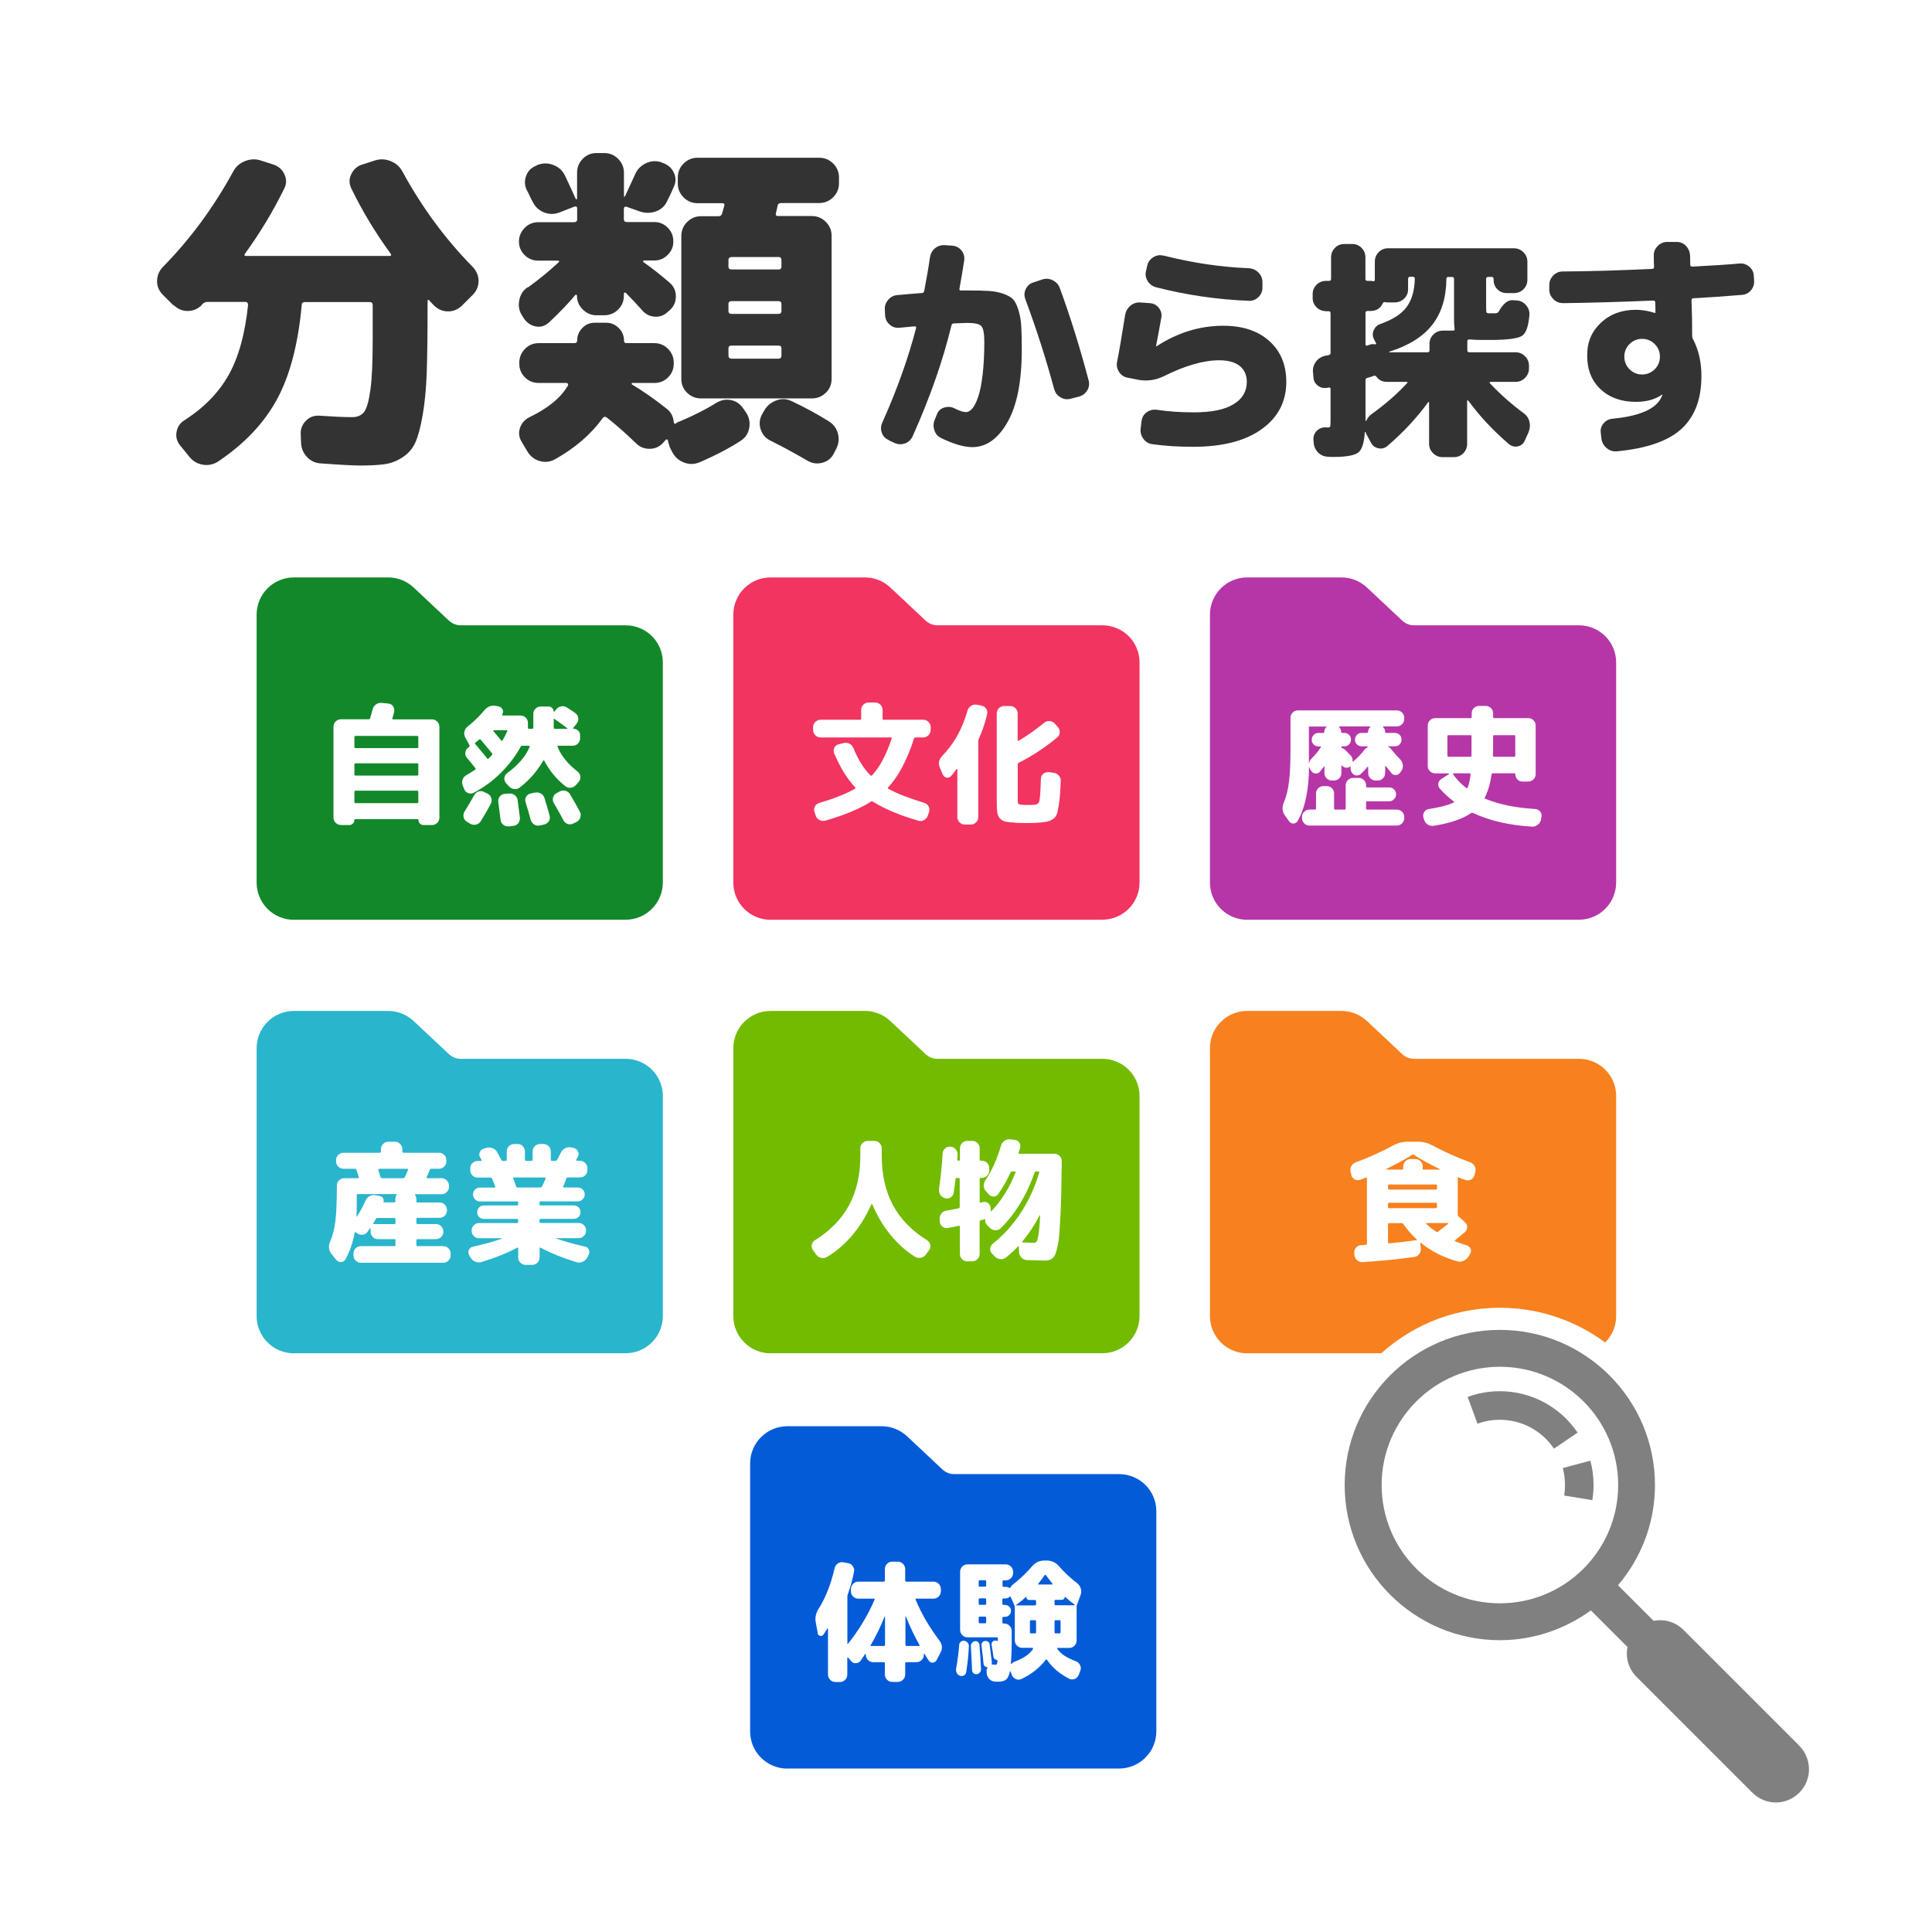 <?xml version="1.0" encoding="UTF-8"?> <svg xmlns="http://www.w3.org/2000/svg" id="_レイヤー_1" viewBox="0 0 230 230"><defs><style>.cls-1,.cls-2{fill:#fff;}.cls-3{fill:#f23460;}.cls-4{fill:#72bb00;}.cls-5{fill:#12882a;}.cls-6{fill:#333;}.cls-7{fill:#b636a8;}.cls-8{fill:gray;}.cls-9{fill:#045bd8;}.cls-2{stroke:#fff;stroke-miterlimit:10;stroke-width:5.27px;}.cls-10{fill:#29b5cc;}.cls-11{fill:#f7811e;}</style></defs><g><path class="cls-6" d="M20.65,36.36l-1.3-1.3c-.45-.48-.67-1.02-.65-1.64,.01-.62,.24-1.16,.69-1.64,3.25-3.3,6.03-7.08,8.36-11.34,.31-.59,.78-1.01,1.41-1.26,.63-.25,1.25-.28,1.87-.08l1.55,.5c.59,.2,1.01,.58,1.28,1.15,.27,.57,.26,1.14-.02,1.7-1.32,2.69-2.87,5.26-4.66,7.73-.14,.2-.1,.29,.13,.29h17.05c.22,0,.27-.1,.13-.29-1.79-2.46-3.35-5.04-4.66-7.73-.28-.56-.29-1.13-.02-1.7,.27-.57,.69-.96,1.28-1.15l1.55-.5c.62-.2,1.24-.17,1.87,.08,.63,.25,1.1,.67,1.41,1.26,2.32,4.26,5.11,8.04,8.36,11.34,.45,.48,.68,1.02,.69,1.64,.01,.62-.2,1.16-.65,1.64l-1.3,1.3c-.48,.48-1.04,.71-1.68,.71s-1.2-.24-1.68-.71c-.25-.25-.43-.45-.55-.59-.14-.14-.21-.1-.21,.13v1.34c0,2.91-.04,5.31-.1,7.18-.07,1.88-.23,3.54-.48,4.98s-.54,2.53-.86,3.25-.82,1.32-1.49,1.76-1.37,.73-2.1,.84c-.73,.11-1.71,.17-2.94,.17-.81,0-2.38-.08-4.7-.25-.67-.03-1.23-.28-1.68-.76-.45-.48-.69-1.05-.71-1.72l-.04-1.01c-.03-.62,.18-1.15,.63-1.6,.45-.45,.99-.64,1.64-.59,1.57,.11,2.86,.17,3.86,.17,.62,0,1.08-.2,1.41-.61,.32-.41,.57-1.29,.76-2.67s.27-3.4,.27-6.09v-3.95c0-.25-.11-.38-.34-.38h-7.73c-.25,0-.38,.11-.38,.34-.42,4.65-1.4,8.39-2.94,11.23-1.54,2.84-3.88,5.31-7.01,7.41-.56,.36-1.17,.49-1.83,.38-.66-.11-1.2-.43-1.62-.97l-1.13-1.39c-.36-.48-.48-1.01-.36-1.6s.44-1.04,.94-1.34c2.32-1.48,4.07-3.28,5.25-5.38,1.18-2.1,1.95-4.87,2.31-8.32,0-.25-.11-.38-.34-.38h-4.49c-.22,0-.42,.08-.59,.25-.03,0-.06,.03-.08,.08l-.04,.08c-.48,.45-1.03,.67-1.66,.67s-1.18-.24-1.66-.71Z"></path><path class="cls-6" d="M62.84,34.22c1.29-.92,2.51-1.92,3.65-2.98,.14-.14,.1-.21-.13-.21h-2.27c-.64,0-1.19-.22-1.64-.67-.45-.45-.67-.98-.67-1.6s.22-1.15,.67-1.62c.45-.46,.99-.69,1.64-.69h4.24c.25,0,.38-.11,.38-.34v-1.3c0-.2-.11-.27-.34-.21l-1.81,.71c-.62,.22-1.23,.21-1.83-.04-.6-.25-1.04-.67-1.32-1.26-.08-.14-.2-.36-.34-.67-.14-.31-.25-.53-.34-.67-.28-.56-.31-1.13-.1-1.72s.61-.99,1.2-1.22l.13-.08c.62-.25,1.25-.26,1.89-.02,.64,.24,1.11,.65,1.39,1.24,.39,.81,.83,1.75,1.3,2.81,.03,.03,.06,.04,.1,.04s.06-.01,.06-.04v-3.11c0-.64,.22-1.2,.67-1.66,.45-.46,.99-.69,1.64-.69h.92c.64,0,1.2,.23,1.66,.69,.46,.46,.69,1.02,.69,1.66v2.77c0,.06,.01,.08,.04,.08s.06-.01,.08-.04c.14-.31,.53-1.16,1.18-2.56,.25-.62,.68-1.07,1.28-1.37,.6-.29,1.21-.34,1.83-.15l.17,.08c.62,.2,1.06,.57,1.34,1.13,.28,.56,.29,1.12,.04,1.68-.25,.59-.52,1.16-.8,1.72-.28,.62-.74,1.04-1.37,1.26s-1.27,.22-1.91,0l-1.55-.55c-.22-.06-.34,.03-.34,.25v1.22c0,.22,.11,.34,.34,.34h3.28c.62,0,1.15,.22,1.6,.67,.45,.45,.67,.99,.67,1.64s-.22,1.15-.67,1.6c-.45,.45-.98,.67-1.6,.67h-1.22c-.06,0-.09,.03-.11,.08-.01,.06,0,.1,.06,.13,.9,.62,1.93,1.43,3.11,2.44,.48,.42,.72,.95,.73,1.58,.01,.63-.2,1.17-.65,1.62l-.25,.21c-.45,.45-.97,.66-1.58,.63-.6-.03-1.11-.28-1.53-.76-.62-.7-1.26-1.39-1.93-2.06-.06-.06-.11-.07-.17-.04-.06,.03-.08,.07-.08,.13v.25c0,.64-.23,1.19-.69,1.64-.46,.45-1.02,.67-1.66,.67h-.92c-.62,0-1.15-.23-1.62-.69s-.69-1-.69-1.62c0-.06-.02-.1-.06-.13-.04-.03-.09-.01-.15,.04-.84,1.01-1.89,2.1-3.15,3.28-.48,.42-1.01,.57-1.6,.44-.59-.13-1.05-.46-1.39-.99l-.21-.34c-.34-.53-.44-1.13-.31-1.79,.13-.66,.45-1.17,.99-1.53Zm16.88,18.94c-.08-.2-.15-.43-.21-.71,0-.06-.03-.1-.08-.13-.06-.03-.11-.01-.17,.04l-.34,.38c-.42,.45-.94,.68-1.57,.69-.63,.01-1.17-.2-1.62-.65-1.34-1.29-2.51-2.31-3.49-3.07-.2-.14-.36-.11-.5,.08-1.4,1.93-3.3,3.57-5.71,4.91-.59,.31-1.2,.36-1.83,.17s-1.11-.59-1.45-1.18l-.67-1.13c-.31-.53-.36-1.08-.17-1.64,.2-.56,.57-.98,1.13-1.26,2.21-1.06,3.74-2.32,4.58-3.78,.03-.06,.02-.12-.02-.19-.04-.07-.1-.1-.19-.1h-3.28c-.64,0-1.19-.22-1.64-.67-.45-.45-.67-.99-.67-1.64v-.08c0-.64,.22-1.2,.67-1.66,.45-.46,.99-.69,1.64-.69h4.24c.22,0,.34-.1,.34-.29,0-.59,.2-1.09,.61-1.51,.41-.42,.9-.63,1.49-.63h1.34c.59,0,1.09,.21,1.51,.63,.42,.42,.63,.92,.63,1.51,0,.2,.1,.29,.29,.29h3.32c.64,0,1.19,.23,1.64,.69,.45,.46,.67,1.02,.67,1.66v.08c0,.64-.22,1.19-.67,1.64s-.99,.67-1.64,.67h-2.6c-.06,0-.09,.02-.1,.06-.01,.04,0,.08,.02,.11,1.4,.84,2.8,1.82,4.2,2.94,.48,.39,.74,.92,.8,1.6,0,.06,.03,.1,.1,.13,.07,.03,.13,.01,.19-.04,.06-.08,.15-.14,.29-.17,1.74-.73,3.23-1.48,4.49-2.27,.56-.34,1.14-.44,1.74-.32s1.08,.46,1.45,.99l.34,.5c.36,.53,.49,1.13,.38,1.79-.11,.66-.43,1.17-.97,1.53-1.32,.87-2.97,1.74-4.96,2.6-.62,.25-1.23,.26-1.85,.02-.62-.24-1.08-.65-1.39-1.24l-.34-.67Zm20.16-32.05v.71c0,.64-.23,1.2-.69,1.66s-1.02,.69-1.66,.69h-4.49c-.28,0-.43,.1-.46,.29-.03,.11-.06,.27-.1,.46s-.08,.35-.11,.46c-.06,.22,.03,.34,.25,.34h4.03c.64,0,1.2,.23,1.66,.69s.69,1.02,.69,1.66v17.05c0,.64-.23,1.19-.69,1.64s-1.02,.67-1.66,.67h-13.19c-.64,0-1.2-.22-1.66-.67-.46-.45-.69-.99-.69-1.64V28.09c0-.64,.23-1.2,.69-1.66,.46-.46,1.01-.69,1.66-.69h2.1c.22,0,.36-.13,.42-.38l.25-.88c.06-.2-.04-.29-.29-.29h-2.9c-.64,0-1.2-.23-1.66-.69s-.69-1.01-.69-1.66v-.71c0-.64,.23-1.2,.69-1.66s1.01-.69,1.66-.69h14.49c.64,0,1.2,.23,1.66,.69s.69,1.02,.69,1.66Zm-6.85,9.87c0-.25-.11-.38-.34-.38h-5.59c-.25,0-.38,.13-.38,.38v.76c0,.22,.13,.34,.38,.34h5.59c.22,0,.34-.11,.34-.34v-.76Zm0,6.05v-.84c0-.22-.11-.34-.34-.34h-5.59c-.25,0-.38,.11-.38,.34v.84c0,.22,.13,.34,.38,.34h5.59c.22,0,.34-.11,.34-.34Zm0,5.29v-.84c0-.22-.11-.34-.34-.34h-5.59c-.25,0-.38,.11-.38,.34v.84c0,.25,.13,.38,.38,.38h5.59c.22,0,.34-.13,.34-.38Zm5.67,7.85c.56,.36,.92,.87,1.07,1.51,.15,.64,.06,1.26-.27,1.85l-.25,.5c-.31,.56-.77,.92-1.39,1.07-.62,.15-1.2,.06-1.76-.27-1.43-.84-2.9-1.64-4.41-2.39-.56-.28-.94-.72-1.13-1.32-.2-.6-.15-1.18,.13-1.74l.29-.5c.31-.56,.78-.96,1.41-1.2,.63-.24,1.24-.22,1.83,.06,1.65,.78,3.15,1.6,4.49,2.44Z"></path><path class="cls-6" d="M105.83,52.4c-.42-.17-.7-.46-.85-.88-.15-.42-.13-.82,.06-1.22,1.74-3.89,3.08-7.64,4.02-11.25,.04-.13-.03-.2-.2-.2-.57,.06-1.16,.11-1.79,.17-.43,.04-.82-.08-1.15-.37-.33-.28-.51-.64-.55-1.08l-.03-.68c-.04-.43,.09-.83,.38-1.18,.29-.35,.66-.54,1.09-.58,.4-.04,.94-.08,1.61-.14,.68-.06,1.13-.09,1.36-.11,.13,0,.22-.09,.25-.28,.26-1.32,.49-2.64,.68-3.97,.08-.45,.28-.82,.62-1.09,.34-.27,.74-.39,1.19-.35l.88,.06c.43,.04,.79,.23,1.06,.57,.27,.34,.38,.73,.33,1.16-.13,.87-.32,2-.57,3.4-.04,.13,.03,.2,.2,.2h.85c1.06,0,1.89,.02,2.49,.06s1.18,.15,1.71,.34c.54,.19,.93,.42,1.16,.68,.24,.26,.44,.69,.62,1.28,.18,.59,.29,1.22,.33,1.9,.04,.68,.06,1.61,.06,2.78,0,3.78-.57,6.66-1.7,8.64s-2.53,2.97-4.19,2.97c-.98,0-2.22-.36-3.71-1.08-.4-.19-.67-.5-.81-.95-.14-.44-.12-.87,.07-1.29l.25-.62c.17-.4,.46-.66,.88-.78s.81-.09,1.19,.1c.6,.3,1.06,.45,1.36,.45,.28,0,.55-.15,.79-.45,.25-.3,.48-.77,.69-1.4,.22-.63,.39-1.51,.52-2.63s.2-2.42,.2-3.9c0-.98-.12-1.6-.35-1.86-.24-.25-.8-.38-1.69-.38-.11,0-.64,.02-1.59,.06-.15,0-.25,.08-.28,.23-1.02,4.21-2.56,8.61-4.62,13.2-.19,.42-.49,.7-.89,.85-.41,.15-.82,.14-1.23-.03l-.74-.34Zm19.66-6.09c-.93-3.47-2.07-7.04-3.43-10.71-.15-.42-.13-.82,.06-1.2,.19-.39,.49-.65,.91-.78l1.02-.34c.43-.15,.86-.12,1.27,.08,.42,.21,.7,.52,.85,.94,1.25,3.4,2.39,7.06,3.43,10.99,.11,.42,.06,.81-.17,1.19-.23,.38-.56,.62-.99,.74l-.99,.25c-.42,.11-.82,.06-1.2-.17-.39-.23-.64-.56-.75-.99Z"></path><path class="cls-6" d="M134.26,44.97c-.43-.08-.78-.3-1.03-.68-.25-.38-.34-.78-.24-1.22,.25-1.27,.57-3.14,.96-5.61,.08-.43,.29-.79,.64-1.08,.35-.28,.75-.41,1.2-.37l1.13,.08c.43,.04,.78,.23,1.05,.58,.26,.35,.36,.73,.28,1.15-.21,1.21-.42,2.32-.62,3.34v.06h.06c2.49-1.62,5.14-2.44,7.93-2.44,2.3,0,4.13,.6,5.48,1.81,1.35,1.21,2.03,2.83,2.03,4.87,0,2.34-.97,4.22-2.92,5.62-1.95,1.41-4.67,2.11-8.19,2.11-1.72,0-3.33-.1-4.84-.31-.44-.06-.79-.27-1.06-.64-.27-.37-.38-.77-.33-1.2l.11-.93c.06-.43,.26-.78,.61-1.03s.74-.35,1.18-.3c1.38,.21,2.86,.31,4.45,.31,2.08,0,3.65-.32,4.7-.96,1.06-.64,1.59-1.53,1.59-2.66,0-.81-.28-1.45-.84-1.9s-1.37-.68-2.45-.68c-1.85,0-4.05,.63-6.6,1.9-.98,.47-1.98,.61-3,.43l-1.27-.25Zm4.28-14.54c3.44,.87,6.81,1.37,10.11,1.5,.45,.02,.84,.19,1.16,.51s.48,.71,.48,1.16v.65c0,.43-.16,.81-.48,1.12-.32,.31-.7,.46-1.13,.44-3.78-.15-7.46-.69-11.05-1.61-.43-.11-.77-.36-1.01-.75s-.3-.8-.18-1.23l.14-.62c.09-.42,.34-.74,.72-.98,.39-.24,.8-.3,1.23-.18Z"></path><path class="cls-6" d="M157.86,37.04c-.43,0-.81-.15-1.12-.45-.31-.3-.47-.67-.47-1.11v-.48c0-.43,.16-.8,.47-1.11,.31-.3,.68-.45,1.12-.45h.37c.15,0,.23-.08,.23-.25v-2.55c0-.43,.15-.81,.45-1.12s.67-.47,1.1-.47h.99c.43,0,.8,.16,1.1,.47s.45,.68,.45,1.12v2.55c0,.17,.08,.25,.25,.25h.34c.13,0,.23,0,.28,.03,.17,.04,.25-.02,.25-.17v-2.15c0-.43,.15-.81,.45-1.12s.67-.47,1.1-.47h15.02c.43,0,.81,.16,1.12,.47s.47,.68,.47,1.12v2.18c0,.43-.16,.8-.47,1.11-.31,.3-.68,.45-1.12,.45h-.88c-.43,0-.8-.15-1.1-.45-.3-.3-.45-.67-.45-1.11v-.11c0-.17-.08-.25-.23-.25h-.43c-.15,0-.23,.08-.23,.25v3.2c0,.42,.01,.67,.04,.75s.12,.13,.27,.13h.71c.23,0,.38-.06,.45-.17,.55-.98,1.12-1.45,1.73-1.39l.48,.03c.43,.04,.8,.23,1.09,.58,.29,.35,.42,.74,.38,1.18-.11,1.34-.41,2.16-.89,2.46-.48,.3-1.61,.46-3.39,.48h-1.44c-.42,0-.89-.02-1.42-.06-.17,0-.25,.07-.25,.2v1.1c0,.15,.08,.23,.25,.23h5.5c.43,0,.81,.16,1.12,.47,.31,.31,.47,.68,.47,1.12v.34c0,.43-.16,.81-.47,1.12-.31,.31-.68,.47-1.12,.47h-3s-.07,.02-.09,.07c-.02,.05,0,.08,.03,.1,1.23,1.3,2.56,2.48,3.99,3.54,.38,.27,.62,.61,.72,1.05,.1,.43,.06,.86-.13,1.28l-.43,.96c-.17,.38-.45,.6-.84,.68-.39,.08-.74-.02-1.06-.28-1.85-1.59-3.46-3.3-4.82-5.16-.04-.04-.07-.05-.1-.04-.03,0-.04,.03-.04,.07v5.1c0,.43-.15,.81-.45,1.12-.3,.31-.67,.47-1.1,.47h-1.39c-.43,0-.81-.16-1.12-.47-.31-.31-.47-.68-.47-1.12v-4.9s-.01-.07-.04-.08-.05,0-.07,.03c-1.34,1.85-2.96,3.59-4.85,5.21-.3,.26-.66,.36-1.06,.28s-.7-.29-.89-.65l-.59-1.1s0-.05-.03-.1c-.02-.05-.04-.08-.06-.1-.04-.04-.06-.03-.06,.03-.08,1.3-.35,2.12-.82,2.45s-1.44,.5-2.92,.5c-.25,0-.47,0-.68-.03-.45-.02-.84-.19-1.15-.51-.31-.32-.49-.71-.52-1.16l-.03-.37c-.02-.42,.12-.76,.41-1.05,.29-.28,.65-.42,1.06-.4,.04,0,.08,0,.13,.01,.05,0,.08,.01,.1,.01,.17,0,.27-.05,.3-.14,.03-.09,.04-.42,.04-.99v-3.43c0-.17-.08-.24-.23-.2-.02,0-.04,0-.07,.01s-.05,.01-.07,.01c-.42,.09-.79,.01-1.13-.24-.34-.25-.52-.59-.54-1l-.06-.71c-.02-.43,.11-.83,.38-1.18s.63-.57,1.06-.67l.43-.08c.15-.04,.23-.13,.23-.28v-4.7c0-.17-.08-.25-.23-.25h-.37Zm4.7,.25v3.68c0,.15,.07,.21,.2,.17,.04-.02,.09-.04,.17-.06,.08-.02,.13-.04,.17-.06,.17-.06,.37-.07,.6-.03,.13,0,.17-.05,.11-.14l-.23-.45c-.19-.36-.2-.72-.04-1.09,.16-.37,.43-.62,.81-.75,1.45-.51,2.49-1.18,3.1-2,.61-.82,.94-1.94,.98-3.36,0-.17-.08-.25-.23-.25h-.34c-.15,0-.23,.08-.23,.25v1.25c0,.43-.16,.8-.47,1.1-.31,.3-.69,.45-1.12,.45h-.79c-.17,0-.29,0-.37-.03-.11-.04-.21,.02-.28,.17-.28,.59-.77,.88-1.45,.88h-.34c-.17,0-.25,.08-.25,.25Zm0,7.96v4.82s0,.03,.03,.04c.02,0,.04,0,.06-.01,.15-.34,.36-.6,.62-.79,1.7-1.23,3.12-2.47,4.25-3.71,.09-.09,.06-.14-.11-.14h-2.32c-.51,0-.92-.2-1.22-.6-.09-.13-.21-.17-.34-.11h-.03s-.04,.03-.06,.03c-.04,.02-.13,.05-.28,.1s-.27,.08-.37,.1c-.15,.04-.23,.13-.23,.28Zm9.63-12.07c-.02,2.27-.59,4.1-1.7,5.51-1.11,1.41-2.82,2.47-5.13,3.19,.02,.02,.03,.04,.03,.06h4.56c.15,0,.23-.08,.23-.23v-.79c0-.43,.16-.8,.47-1.11,.31-.3,.68-.45,1.12-.45h1.22c.15,0,.21-.08,.17-.25-.04-.38-.06-.71-.06-.99v-4.9c0-.17-.08-.25-.23-.25h-.45c-.15,0-.23,.08-.23,.23Z"></path><path class="cls-6" d="M186.03,36.08c-.43,0-.81-.16-1.12-.48-.31-.32-.47-.7-.47-1.13v-.54c0-.43,.16-.81,.47-1.13,.31-.32,.68-.48,1.12-.48,3.12-.02,6.67-.12,10.65-.31,.15,0,.23-.08,.23-.26-.02-.28-.03-.72-.03-1.3-.02-.43,.13-.82,.45-1.15,.32-.33,.7-.5,1.13-.5h1.13c.45,0,.83,.16,1.13,.48,.3,.32,.46,.71,.48,1.16,0,.11,0,.29,.01,.52,0,.24,.01,.42,.01,.55,0,.15,.08,.23,.26,.23,2.46-.13,4.33-.25,5.61-.37,.43-.04,.82,.09,1.16,.38s.52,.66,.54,1.09l.03,.54c.04,.45-.09,.85-.38,1.19-.29,.34-.67,.52-1.12,.54-2.04,.17-3.95,.3-5.72,.4-.15,0-.23,.08-.23,.25,.06,1.42,.08,2.83,.08,4.25,0,.15,.05,.3,.14,.45,.64,1.25,.96,2.68,.96,4.31,0,2.74-.79,4.83-2.37,6.28s-4.14,2.34-7.69,2.68c-.45,.04-.85-.08-1.2-.37-.35-.28-.56-.65-.64-1.1l-.08-.71c-.06-.43,.05-.82,.33-1.15,.27-.33,.63-.51,1.06-.55,2.93-.28,4.8-1.01,5.61-2.18,.15-.23,.26-.44,.34-.65v-.03h-.06c-.83,.57-1.86,.85-3.09,.85-1.74,0-3.14-.5-4.21-1.5-1.07-1-1.6-2.33-1.6-4s.55-2.89,1.64-3.92c1.1-1.03,2.48-1.54,4.16-1.54,.68,0,1.43,.12,2.24,.37h.06s.03,0,.03-.03c0-.15,0-.36-.01-.62,0-.26-.01-.45-.01-.57,0-.17-.08-.25-.23-.25-4,.17-7.61,.27-10.82,.31Zm7.96,7.88c.42,.42,.92,.62,1.5,.62s1.09-.21,1.5-.62c.42-.42,.62-.92,.62-1.5s-.21-1.09-.62-1.5c-.42-.42-.92-.62-1.5-.62s-1.09,.21-1.5,.62c-.42,.42-.62,.92-.62,1.5s.21,1.09,.62,1.5Z"></path></g><g><g><path class="cls-5" d="M34.98,109.5c-1.17,0-2.31-.47-3.13-1.3-.83-.82-1.3-1.96-1.3-3.13v-31.9c0-1.17,.47-2.31,1.3-3.13,.82-.83,1.96-1.3,3.13-1.3h11.23c1.13,0,2.2,.43,3.03,1.2l4.21,3.95c.38,.35,.87,.55,1.39,.55h19.64c1.17,0,2.31,.47,3.13,1.29,.83,.82,1.3,1.96,1.3,3.13v26.2c0,1.17-.47,2.31-1.3,3.13-.82,.83-1.96,1.3-3.13,1.3H34.98Z"></path><g><path class="cls-1" d="M40.59,98.21c-.25,0-.46-.09-.63-.26-.18-.18-.26-.39-.26-.63v-10.8c0-.25,.09-.46,.26-.63s.39-.26,.63-.26h3.3c.1,0,.16-.04,.18-.13,.1-.33,.19-.68,.29-1.06,.06-.25,.2-.44,.4-.58,.2-.14,.43-.21,.69-.18l.8,.08c.23,.02,.42,.13,.55,.33,.13,.2,.17,.41,.12,.65-.06,.28-.13,.53-.21,.77-.02,.08,.01,.13,.1,.13h4.61c.25,0,.46,.09,.63,.26s.26,.39,.26,.63v10.8c0,.25-.09,.46-.26,.63-.18,.18-.39,.26-.63,.26h-1.01c-.16,0-.3-.06-.42-.18s-.18-.26-.18-.42c0-.06-.03-.1-.1-.1h-7.42c-.06,0-.1,.03-.1,.1,0,.16-.06,.3-.18,.42-.12,.12-.26,.18-.42,.18h-1.01Zm1.6-10.46v1.18c0,.09,.05,.13,.14,.13h7.33c.1,0,.14-.04,.14-.13v-1.18c0-.1-.05-.14-.14-.14h-7.33c-.1,0-.14,.05-.14,.14Zm0,3.25v1.2c0,.08,.05,.13,.14,.13h7.33c.1,0,.14-.04,.14-.13v-1.2c0-.09-.05-.13-.14-.13h-7.33c-.1,0-.14,.04-.14,.13Zm0,3.26v1.22c0,.09,.05,.13,.14,.13h7.33c.1,0,.14-.04,.14-.13v-1.22c0-.08-.05-.13-.14-.13h-7.33c-.1,0-.14,.04-.14,.13Z"></path><path class="cls-1" d="M55.27,93.97l-.19-.48c-.09-.23-.08-.47,0-.7s.24-.4,.46-.52c.23-.13,.58-.34,1.02-.64,.08-.05,.09-.12,.03-.19-.45-.55-.78-.97-1.01-1.23-.15-.18-.21-.39-.18-.63,.03-.24,.14-.43,.33-.57l.11-.1c.07-.05,.09-.12,.05-.21l-.5-.9c-.12-.22-.15-.46-.1-.7,.05-.25,.18-.45,.38-.61,.75-.59,1.41-1.23,1.98-1.92,.39-.47,.87-.65,1.42-.53l.3,.06c.21,.05,.37,.18,.46,.37,.09,.19,.08,.38-.04,.56,0,.01,0,.02,0,.02s0,0,0,.02c-.02,.02-.02,.04,0,.07,.02,.03,.04,.04,.07,.04h2.1c.25,0,.46,.09,.63,.26,.18,.17,.26,.38,.26,.62v.56c0,.1,.04,.14,.13,.14h.37c.1,0,.14-.05,.14-.14v-1.63c0-.25,.08-.45,.26-.62,.17-.17,.38-.26,.62-.26h.93c.17,0,.32,.06,.44,.18,.12,.12,.18,.26,.18,.43,0,.01,0,.02,.02,.03s.02,.01,.03,0l.24-.29c.16-.2,.36-.33,.61-.37,.25-.04,.47,0,.69,.14,.6,.39,.92,.61,.98,.66,.2,.15,.32,.34,.35,.58,.03,.24-.03,.46-.18,.66l-.42,.53s0,.03,0,.06c.02,.03,.03,.04,.04,.04,.21,0,.4,.08,.55,.22s.23,.33,.23,.54v.37c0,.25-.09,.46-.26,.63-.18,.18-.39,.26-.63,.26h-1.71c-.07,0-.1,.04-.08,.13,.42,1.06,1.22,2.04,2.4,2.96,.18,.15,.29,.34,.31,.57s-.03,.43-.18,.62l-.32,.37c-.17,.19-.38,.31-.62,.34s-.47-.02-.67-.18c-1.04-.81-1.87-1.82-2.51-3.04-.04-.06-.09-.06-.13,.02-.73,1.25-1.65,2.31-2.78,3.18-.21,.16-.44,.22-.69,.18-.25-.04-.45-.15-.62-.34l-.34-.37c-.15-.18-.21-.39-.18-.62s.14-.42,.34-.57c1.32-.97,2.21-2.01,2.66-3.12,.01-.03,0-.06-.02-.09-.02-.03-.05-.04-.08-.04h-.77c-.1,0-.16,.04-.19,.11-.63,1.14-1.42,2.18-2.38,3.13s-2.03,1.73-3.22,2.36c-.21,.11-.43,.12-.66,.03-.22-.08-.38-.24-.46-.46Zm2.37,.32l.38,.18c.22,.11,.38,.28,.46,.51,.08,.24,.07,.46-.04,.67-.32,.64-.73,1.35-1.22,2.14-.14,.2-.33,.33-.57,.38-.24,.05-.47,.02-.68-.11l-.4-.24c-.2-.13-.33-.31-.38-.54-.05-.24-.02-.45,.11-.66,.42-.66,.79-1.31,1.14-1.94,.12-.22,.29-.37,.52-.45,.23-.08,.46-.06,.68,.05Zm-1.06-5.71c.5,.59,.97,1.15,1.41,1.7,.05,.08,.11,.08,.18,.02,.18-.18,.31-.32,.4-.42,.05-.07,.05-.14,0-.21-.6-.73-1.04-1.26-1.33-1.6-.05-.07-.12-.08-.19-.03-.12,.11-.27,.23-.45,.37-.07,.05-.08,.11-.02,.18Zm2.21-1.65s-.04,.01-.05,.04c-.01,.03-.01,.05,0,.07,.11,.13,.27,.32,.48,.57,.21,.25,.37,.43,.46,.55,.06,.06,.11,.06,.14,0,.23-.41,.42-.77,.56-1.1,.04-.08,.02-.13-.08-.13h-1.52Zm1.82,7.54c.25-.02,.46,.04,.66,.18,.19,.14,.31,.34,.35,.58,.06,.42,.15,1.12,.27,2.11,.02,.25-.04,.46-.19,.66-.15,.19-.35,.3-.59,.32l-.54,.06c-.25,.02-.46-.04-.66-.2-.19-.15-.3-.35-.32-.6-.12-.99-.21-1.7-.27-2.11-.03-.25,.03-.46,.18-.65,.15-.19,.34-.29,.58-.31l.54-.05Zm3.07-.11c.25-.05,.48-.02,.7,.1s.37,.31,.44,.55c.25,.8,.45,1.5,.61,2.1,.06,.24,.03,.46-.1,.66s-.32,.34-.56,.39l-.5,.11c-.23,.05-.46,.02-.67-.11-.21-.13-.35-.32-.42-.56-.16-.6-.36-1.3-.61-2.1-.08-.23-.05-.45,.07-.66,.12-.2,.3-.33,.54-.38l.5-.11Zm4.19,.22c.51,.86,.9,1.55,1.17,2.06,.11,.21,.12,.44,.05,.67-.08,.24-.22,.41-.43,.53l-.4,.19c-.21,.12-.44,.14-.67,.06-.23-.07-.41-.22-.51-.43-.3-.58-.68-1.26-1.15-2.05-.12-.2-.15-.42-.09-.66s.19-.41,.41-.52l.38-.21c.22-.12,.46-.14,.7-.07,.24,.07,.42,.21,.55,.42Zm-1.95-8.91v.94c0,.11,.05,.16,.14,.16h1.44s.04,0,.05-.02c.01-.02,0-.04-.02-.06-.76-.56-1.26-.93-1.5-1.09-.08-.05-.11-.03-.11,.06Z"></path></g></g><g><path class="cls-3" d="M91.73,109.5c-1.17,0-2.31-.47-3.13-1.3-.83-.82-1.3-1.96-1.3-3.13v-31.9c0-1.17,.47-2.31,1.3-3.13,.82-.83,1.96-1.3,3.13-1.3h11.23c1.13,0,2.2,.43,3.03,1.2l4.21,3.95c.38,.35,.87,.55,1.39,.55h19.64c1.17,0,2.31,.47,3.13,1.29,.83,.82,1.3,1.96,1.3,3.13v26.2c0,1.17-.47,2.31-1.3,3.13-.82,.83-1.96,1.3-3.13,1.3h-39.5Z"></path><g><path class="cls-1" d="M97.69,87.79c-.25,0-.46-.09-.63-.26-.18-.18-.26-.39-.26-.63v-.34c0-.25,.09-.45,.26-.62,.18-.17,.39-.26,.63-.26h4.7c.09,0,.13-.05,.13-.14v-1.02c0-.25,.09-.46,.26-.63,.18-.18,.39-.26,.63-.26h.77c.25,0,.46,.09,.63,.26,.18,.18,.26,.39,.26,.63v1.02c0,.1,.04,.14,.13,.14h4.7c.25,0,.46,.09,.63,.26,.18,.17,.26,.38,.26,.62v.34c0,.25-.09,.46-.26,.63-.18,.18-.39,.26-.63,.26h-.9c-.11,0-.17,.04-.18,.11-.82,2.56-1.85,4.5-3.07,5.82-.07,.08-.07,.13,0,.18,1.02,.57,2.45,1.12,4.29,1.68,.23,.08,.41,.22,.51,.42s.12,.43,.05,.66l-.14,.43c-.08,.24-.24,.41-.46,.54-.22,.12-.45,.15-.68,.07-2.22-.64-4.02-1.4-5.41-2.27-.07-.05-.15-.05-.22,0-1.31,.84-3.12,1.59-5.41,2.26-.25,.07-.48,.05-.71-.06s-.38-.29-.46-.53l-.14-.43c-.08-.22-.07-.44,.03-.65s.28-.35,.51-.42c1.81-.54,3.24-1.11,4.27-1.7,.03-.01,.05-.04,.05-.08s-.01-.08-.03-.1c-.97-1.03-1.8-2.39-2.5-4.06-.08-.22-.07-.44,.03-.65s.28-.34,.51-.41l.59-.14c.23-.06,.46-.04,.69,.07,.22,.11,.38,.29,.48,.52,.54,1.36,1.22,2.44,2.02,3.25,.02,.03,.06,.05,.1,.05s.08-.02,.1-.05c.92-.99,1.7-2.46,2.34-4.4,.02-.08-.01-.11-.1-.11h-8.4Z"></path><path class="cls-1" d="M112.24,92.22l-.35-.82c-.22-.51-.13-.99,.29-1.42,1.39-1.42,2.38-3.21,2.99-5.36,.07-.25,.22-.44,.42-.58,.21-.14,.43-.19,.68-.15l.53,.1c.25,.04,.44,.16,.58,.35,.14,.19,.19,.41,.14,.64-.22,1.01-.56,2.02-1.01,3.01-.03,.08-.05,.18-.05,.27v9.01c0,.25-.09,.46-.26,.63s-.39,.26-.63,.26h-.72c-.25,0-.45-.09-.62-.26-.17-.18-.26-.39-.26-.63v-5.7s-.01-.04-.03-.04c-.02,0-.04,0-.05,0-.3,.41-.52,.69-.67,.86-.15,.16-.33,.22-.54,.18s-.35-.16-.44-.36Zm8.61,5.71c-.51-.02-.9-.06-1.16-.12-.26-.06-.48-.19-.65-.38-.17-.2-.28-.44-.32-.74-.04-.29-.06-.72-.06-1.29v-10.46c0-.25,.09-.46,.26-.63,.17-.18,.38-.26,.62-.26h.72c.25,0,.46,.09,.63,.26,.18,.18,.26,.39,.26,.63v3.18s.01,.06,.04,.07c.03,.02,.05,.01,.07,0,1.04-.62,2.06-1.33,3.04-2.14,.19-.16,.41-.23,.66-.21,.25,.02,.45,.12,.61,.3l.37,.42c.16,.18,.23,.4,.22,.64-.02,.25-.11,.44-.3,.59-1.47,1.22-3,2.22-4.59,3.02-.07,.03-.11,.1-.11,.19v4.13c0,.3,.02,.48,.06,.54,.04,.06,.16,.11,.36,.13,.16,.02,.43,.03,.82,.03,.33,0,.6-.01,.8-.03,.29-.02,.47-.18,.54-.47,.07-.29,.13-1.17,.18-2.63,.01-.23,.1-.43,.28-.58s.39-.22,.63-.2l.59,.08c.25,.02,.45,.12,.62,.31,.17,.19,.25,.4,.24,.65-.03,.93-.08,1.66-.14,2.21-.06,.54-.14,1-.22,1.38s-.21,.65-.4,.82c-.19,.17-.38,.29-.59,.36s-.5,.12-.89,.17c-.45,.05-.98,.08-1.58,.08-.75,0-1.28-.01-1.6-.03Z"></path></g></g><g><path class="cls-9" d="M93.73,210.55c-1.17,0-2.31-.47-3.13-1.3-.83-.82-1.3-1.96-1.3-3.13v-31.9c0-1.17,.47-2.31,1.3-3.13,.82-.83,1.96-1.3,3.13-1.3h11.23c1.13,0,2.2,.43,3.03,1.2l4.21,3.95c.38,.35,.87,.55,1.39,.55h19.64c1.17,0,2.31,.47,3.13,1.29,.83,.82,1.3,1.96,1.3,3.13v26.2c0,1.17-.47,2.31-1.3,3.13-.82,.83-1.96,1.3-3.13,1.3h-39.5Z"></path><g><path class="cls-1" d="M97.35,194.39l-.24-1.28c-.1-.54,.02-1.08,.35-1.6,.81-1.27,1.45-2.88,1.9-4.82,.05-.23,.18-.42,.38-.56,.2-.14,.43-.19,.67-.14l.54,.1c.25,.04,.44,.17,.58,.37,.14,.2,.19,.42,.14,.66-.2,1-.45,1.89-.74,2.67-.03,.08-.05,.16-.05,.24v5.62s0,.04,.02,.05c.02,.01,.03,0,.06-.02,1.32-1.66,2.37-3.41,3.15-5.23,.04-.09,.02-.13-.08-.13h-1.84c-.25,0-.46-.09-.63-.26-.18-.17-.26-.38-.26-.62v-.26c0-.25,.09-.46,.26-.63,.18-.18,.39-.26,.63-.26h3.02c.08,0,.13-.04,.13-.13v-1.36c0-.25,.09-.46,.26-.63,.18-.18,.39-.26,.63-.26h.64c.25,0,.46,.09,.63,.26s.26,.39,.26,.63v1.36c0,.08,.04,.13,.13,.13h3.23c.25,0,.46,.09,.63,.26s.26,.39,.26,.63v.26c0,.25-.09,.45-.26,.62-.18,.17-.39,.26-.63,.26h-2.03c-.1,0-.12,.04-.08,.13,.67,1.63,1.62,3.25,2.83,4.86,.35,.48,.39,.97,.11,1.47l-.45,.85c-.1,.18-.25,.28-.45,.3-.2,.02-.36-.06-.48-.23-.06-.1-.15-.23-.27-.42-.12-.18-.2-.32-.26-.42-.02-.01-.04,0-.06,.03v.1c0,.25-.09,.46-.26,.63-.18,.18-.39,.26-.63,.26h-1.2c-.09,0-.13,.04-.13,.13v1.33c0,.25-.09,.46-.26,.63-.18,.18-.39,.26-.63,.26h-.64c-.25,0-.46-.09-.63-.26s-.26-.39-.26-.63v-1.33c0-.08-.04-.13-.13-.13h-1.26c-.25,0-.45-.09-.62-.26-.17-.18-.26-.39-.26-.63v-.08s-.01-.03-.03-.03-.04,0-.05,.02c-.27,.42-.44,.68-.53,.8-.13,.18-.31,.28-.54,.3-.23,.02-.43-.06-.58-.23l-.37-.43s-.03-.03-.06-.02-.04,.03-.04,.05v1.98c0,.25-.09,.46-.26,.63-.17,.18-.38,.26-.62,.26h-.54c-.25,0-.45-.09-.62-.26-.17-.18-.26-.39-.26-.63v-5.46s-.01-.03-.03-.03-.04,0-.05,.02c-.24,.37-.39,.61-.46,.72-.11,.14-.24,.19-.41,.14-.17-.04-.26-.16-.3-.34Zm6.3,1.46c-.04,.06-.02,.1,.08,.1h1.5c.08,0,.13-.04,.13-.13v-3.36s0-.03-.02-.03c-.01,0-.02,0-.03,.02-.48,1.21-1.04,2.34-1.66,3.41Zm4.14-3.41v3.38c0,.08,.04,.13,.13,.13h1.47c.1,0,.12-.03,.08-.1-.58-1.01-1.12-2.16-1.63-3.42-.01,0-.02-.02-.03-.02s-.02,.01-.02,.03Z"></path><path class="cls-1" d="M114.3,199.5c-.17-.05-.3-.16-.39-.32-.09-.16-.12-.33-.09-.51,.19-1.07,.31-2.02,.37-2.86,.01-.15,.08-.27,.2-.37,.12-.1,.26-.13,.41-.11,.16,.03,.29,.11,.4,.24s.16,.27,.14,.43c-.04,.99-.15,2.02-.32,3.07-.02,.17-.11,.3-.26,.38-.15,.08-.3,.1-.46,.05Zm11.63-3.34s-.06,.01-.07,.04c-.02,.03-.02,.05,0,.07,.34,.57,1.08,1.07,2.22,1.5,.22,.08,.39,.24,.5,.46s.12,.44,.03,.66l-.18,.48c-.09,.22-.24,.39-.46,.49-.22,.1-.44,.1-.66,0-1.13-.57-2.02-1.32-2.67-2.27-.04-.05-.09-.05-.14,0-.75,.97-1.71,1.73-2.9,2.29-.22,.11-.45,.11-.68,0-.23-.1-.39-.27-.47-.5l-.16-.42s-.04-.04-.06,.02c-.11,.49-.26,.82-.47,.98s-.52,.24-.92,.24c-.17,0-.31,0-.42-.02-.26-.01-.47-.11-.65-.3s-.27-.41-.3-.66l-.02-.27c-.01-.12,.02-.25,.1-.38,.03-.04,0-.08-.08-.11-.24-.04-.36-.18-.38-.4-.06-.67-.14-1.39-.24-2.14-.02-.14,0-.26,.08-.37,.07-.11,.18-.17,.32-.19,.13-.02,.25,0,.37,.08,.12,.08,.18,.18,.19,.3,.06,.42,.15,1.12,.27,2.13,0,.1,0,.17-.02,.21-.02,.05,0,.08,.08,.08h.14s.08,0,.13,.02h.08c.06,0,.11,0,.13-.02,.02,0,.05-.05,.07-.11,.03-.06,.05-.17,.06-.3,0-.09-.04-.14-.13-.16-.2-.03-.32-.15-.35-.35-.03-.27-.11-.74-.22-1.42-.02-.12,0-.23,.07-.33s.16-.16,.28-.18,.21-.01,.29,.03c.06,.04,.1,.03,.1-.05v-.24c0-.09-.04-.13-.13-.13h-3.47c-.25,0-.46-.09-.63-.26s-.26-.39-.26-.63v-6.91c0-.25,.09-.46,.26-.63s.39-.26,.63-.26h4.53c.25,0,.46,.09,.63,.26s.26,.39,.26,.63v.13c0,.25-.09,.46-.26,.63-.18,.18-.39,.26-.63,.26h-.24c-.09,0-.13,.04-.13,.13v.51c0,.09,.04,.13,.13,.13h.26c.15,0,.28,.04,.38,.11,.08,.04,.14,.03,.18-.05,.06-.13,.16-.24,.29-.34,.8-.61,1.56-1.33,2.29-2.18,.39-.45,.88-.67,1.46-.67h.26c.59,0,1.07,.22,1.46,.66,.65,.75,1.38,1.43,2.19,2.05,.2,.16,.34,.37,.42,.62,.07,.26,.07,.51-.02,.75l-.43,1.17c-.03,.08-.05,.16-.05,.26v4c0,.25-.09,.46-.26,.63-.17,.18-.38,.26-.62,.26h-1.33Zm-10.21-.58c.1-.11,.21-.18,.35-.2s.26,.01,.36,.1c.1,.09,.16,.2,.17,.34,.08,1.01,.15,1.98,.19,2.9,0,.15-.04,.28-.14,.39-.1,.11-.23,.18-.38,.2-.14,.01-.26-.03-.37-.11-.11-.08-.17-.2-.18-.35-.03-.85-.08-1.81-.14-2.88-.01-.14,.03-.26,.13-.38Zm1.68-6.82v-.51c0-.09-.05-.13-.14-.13h-.61c-.1,0-.14,.04-.14,.13v.51c0,.09,.05,.13,.14,.13h.61c.1,0,.14-.04,.14-.13Zm0,2.16v-.5c0-.1-.05-.14-.14-.14h-.61c-.1,0-.14,.05-.14,.14v.5c0,.08,.05,.13,.14,.13h.61c.1,0,.14-.04,.14-.13Zm0,2.19v-.53c0-.08-.05-.13-.14-.13h-.61c-.1,0-.14,.04-.14,.13v.53c0,.1,.05,.14,.14,.14h.61c.1,0,.14-.05,.14-.14Zm5.57,3.17s.02-.05,0-.07c-.02-.03-.04-.04-.07-.04h-1.2c-.25,0-.46-.09-.63-.26-.18-.18-.26-.39-.26-.63v-3.97c0-.05-.02-.13-.06-.24l-.42-.93c-.04-.08-.1-.1-.16-.03-.14,.12-.29,.18-.45,.18h-.26c-.09,0-.13,.05-.13,.14v.5c0,.08,.04,.13,.13,.13h.19c.19,0,.36,.07,.5,.21s.21,.3,.21,.5-.07,.36-.21,.5-.3,.21-.5,.21h-.19c-.09,0-.13,.04-.13,.13v.53c0,.1,.04,.14,.13,.14h.1c.25,0,.45,.09,.62,.26,.17,.17,.26,.38,.26,.62v.9c0,1.25-.03,2.24-.1,2.98,0,.02,.01,.04,.03,.04,.02,0,.04,0,.05,0,.11-.13,.23-.21,.37-.26,1.09-.42,1.81-.92,2.18-1.5Zm.37-5.31v-.35c0-.1-.05-.14-.14-.14h-.66c-.11,0-.2-.03-.26-.1s-.1-.16-.1-.26c0-.03-.01-.04-.03-.02-.28,.27-.66,.58-1.14,.94-.02,.02-.03,.04-.02,.06s.03,.02,.05,.02h2.16c.1,0,.14-.05,.14-.14Zm0,3.34v-1.3c0-.08-.05-.13-.14-.13h-.46c-.08,0-.13,.04-.13,.13v1.3c0,.1,.04,.14,.13,.14h.46c.1,0,.14-.05,.14-.14Zm1.9-5.68c.08,0,.09-.03,.05-.1-.26-.32-.51-.66-.77-1.01-.01-.02-.04-.03-.08-.03s-.07,.01-.08,.03c-.21,.31-.46,.65-.75,1.01-.04,.06-.03,.1,.03,.1h1.6Zm.3,1.98v.35c0,.1,.04,.14,.13,.14h2.22s.04,0,.05-.02,0-.03-.02-.06c-.27-.19-.65-.5-1.14-.93-.02-.02-.03-.02-.03,.02,0,.1-.04,.18-.11,.25-.07,.07-.16,.1-.26,.1h-.72c-.09,0-.13,.05-.13,.14Zm.13,3.84h.46c.08,0,.13-.05,.13-.14v-1.3c0-.08-.04-.13-.13-.13h-.46c-.09,0-.13,.04-.13,.13v1.3c0,.1,.04,.14,.13,.14Z"></path></g></g><g><path class="cls-11" d="M148.47,161.11c-1.17,0-2.31-.47-3.13-1.3-.83-.82-1.3-1.96-1.3-3.13v-31.9c0-1.17,.47-2.31,1.3-3.13,.82-.83,1.96-1.3,3.13-1.3h11.23c1.13,0,2.2,.43,3.03,1.2l4.21,3.95c.38,.35,.87,.55,1.39,.55h19.64c1.17,0,2.31,.47,3.13,1.29,.83,.82,1.3,1.96,1.3,3.13v26.2c0,1.17-.47,2.31-1.3,3.13-.82,.83-1.96,1.3-3.13,1.3h-39.5Z"></path><path class="cls-1" d="M160.89,139.91l-.1-.38c-.06-.25-.04-.48,.08-.7,.12-.22,.3-.37,.54-.46,1.61-.6,3.1-1.27,4.46-2.02,.54-.29,1.1-.43,1.68-.43h1.31c.55,0,1.1,.14,1.65,.43,1.37,.74,2.86,1.41,4.5,2.02,.25,.08,.43,.24,.54,.46s.14,.45,.08,.7l-.1,.38c-.06,.23-.2,.41-.42,.52-.21,.11-.43,.12-.66,.04-.11-.03-.26-.08-.45-.16-.19-.07-.31-.12-.35-.14-.08-.02-.11,0-.11,.08v4.35c0,.09,.03,.16,.1,.22l.75,.67c.18,.16,.27,.36,.27,.6s-.09,.44-.27,.6c-.12,.1-.51,.42-1.18,.96-.02,.02-.03,.05-.02,.07s.03,.05,.05,.06c.67,.25,1.13,.41,1.38,.48,.21,.06,.36,.2,.45,.4,.08,.2,.07,.4-.05,.59l-.21,.35c-.14,.22-.33,.39-.58,.5-.25,.11-.5,.13-.75,.06-1.65-.47-3.09-1.2-4.32-2.19-.05-.05-.08-.04-.08,.05l.06,.62c.02,.25-.04,.47-.19,.66s-.35,.31-.59,.34c-2.08,.29-4.13,.49-6.14,.61-.25,.02-.46-.05-.66-.22-.19-.17-.3-.37-.32-.62l-.02-.24c-.02-.23,.04-.45,.2-.63,.16-.19,.35-.29,.6-.31,.06,0,.16,0,.29-.02s.22-.02,.29-.02c.08,0,.13-.05,.13-.14v-7.76c0-.08-.04-.12-.13-.1-.08,.02-.18,.06-.33,.13-.14,.06-.25,.11-.33,.13-.22,.08-.44,.07-.66-.04-.21-.11-.35-.29-.42-.52Zm7.2-2.42c-.92,.58-1.95,1.14-3.1,1.7,0,.02,.01,.04,.03,.05h1.9c.08,0,.13-.04,.13-.13v-.24c0-.25,.09-.46,.26-.63,.18-.18,.39-.26,.63-.26h.54c.25,0,.46,.09,.63,.26,.18,.18,.26,.39,.26,.63v.24c0,.09,.04,.13,.13,.13h1.9s.03-.03,.03-.05c-1.15-.55-2.19-1.12-3.1-1.7-.08-.05-.17-.05-.26,0Zm-2.85,4c0,.08,.04,.13,.13,.13h5.57c.09,0,.13-.04,.13-.13v-.34c0-.1-.04-.14-.13-.14h-5.57c-.09,0-.13,.05-.13,.14v.34Zm.13,2.34h5.57c.09,0,.13-.04,.13-.13v-.38c0-.08-.04-.13-.13-.13h-5.57c-.09,0-.13,.04-.13,.13v.38c0,.08,.04,.13,.13,.13Zm3.26,3.81s.04-.01,.05-.03,0-.04-.02-.06c-.59-.53-1.12-1.15-1.6-1.84-.04-.06-.11-.1-.19-.1h-1.5c-.09,0-.13,.04-.13,.13v2.14c0,.08,.04,.13,.13,.13,1.02-.08,2.11-.21,3.26-.37Zm3.76-1.94s.03-.03,.02-.06c0-.03-.02-.04-.04-.04h-2.54s-.04,.01-.05,.04c-.01,.03,0,.05,.02,.06,.33,.33,.72,.64,1.17,.93,.06,.05,.13,.05,.21,0,.43-.32,.83-.63,1.22-.93Z"></path></g><g><path class="cls-4" d="M91.73,161.11c-1.17,0-2.31-.47-3.13-1.3-.83-.82-1.3-1.96-1.3-3.13v-31.9c0-1.17,.47-2.31,1.3-3.13,.82-.83,1.96-1.3,3.13-1.3h11.23c1.13,0,2.2,.43,3.03,1.2l4.21,3.95c.38,.35,.87,.55,1.39,.55h19.64c1.17,0,2.31,.47,3.13,1.29,.83,.82,1.3,1.96,1.3,3.13v26.2c0,1.17-.47,2.31-1.3,3.13-.82,.83-1.96,1.3-3.13,1.3h-39.5Z"></path><g><path class="cls-1" d="M97.15,149.33l-.37-.51c-.14-.19-.18-.4-.14-.63s.17-.41,.38-.54c1.81-1.13,3.17-2.52,4.06-4.17,.89-1.65,1.34-3.62,1.34-5.91v-.86c0-.25,.09-.46,.26-.63,.18-.18,.39-.26,.63-.26h.77c.25,0,.46,.09,.63,.26,.18,.18,.26,.39,.26,.63v.86c0,2.29,.45,4.26,1.34,5.91,.89,1.65,2.24,3.04,4.06,4.17,.2,.13,.33,.31,.38,.54s0,.44-.14,.63l-.37,.51c-.15,.21-.35,.35-.6,.4-.25,.05-.48,.02-.7-.11-1.08-.67-2.06-1.55-2.94-2.63-.88-1.08-1.6-2.29-2.15-3.62-.01-.02-.03-.03-.06-.03s-.04,.01-.06,.03c-.58,1.34-1.32,2.56-2.23,3.64-.91,1.08-1.93,1.96-3.05,2.63-.22,.13-.46,.16-.71,.1-.25-.06-.45-.19-.6-.41Z"></path><path class="cls-1" d="M112.5,142.64c-.25-.06-.43-.2-.57-.42-.13-.21-.18-.45-.14-.7,.19-1.25,.34-2.65,.43-4.21,.01-.23,.11-.43,.29-.59,.18-.16,.39-.23,.64-.21,.25,.01,.45,.11,.62,.3,.17,.19,.24,.4,.23,.65,0,.06,0,.16-.02,.29-.01,.13-.02,.22-.02,.29,0,.1,.04,.14,.13,.14h.05c.1,0,.14-.04,.14-.13v-1.34c0-.25,.08-.46,.26-.63s.38-.26,.62-.26h.59c.25,0,.45,.09,.62,.26s.26,.39,.26,.63v1.34c0,.09,.05,.13,.14,.13h.11c.25,0,.46,.09,.63,.26,.18,.18,.26,.39,.26,.63v.26c0,.25-.09,.46-.26,.63s-.39,.26-.63,.26h-.11c-.1,0-.14,.04-.14,.13v2.72c0,.09,.05,.12,.14,.1,.02,0,.06,0,.11-.03,.05-.02,.1-.03,.13-.03,.21-.06,.41-.03,.6,.1,.19,.13,.29,.31,.31,.54l.02,.27v.14c0,.08,.02,.09,.06,.05,1.21-1.25,2.17-2.79,2.9-4.64,.02-.07,0-.11-.08-.11h-.32c-.1,0-.16,.04-.19,.11-.44,.95-.93,1.81-1.47,2.58-.14,.19-.32,.29-.55,.3-.23,0-.42-.08-.58-.26l-.32-.35c-.36-.42-.38-.87-.06-1.36,.77-1.15,1.38-2.52,1.84-4.1,.07-.25,.22-.44,.42-.58,.21-.14,.43-.19,.68-.16l.53,.06c.23,.02,.42,.13,.54,.32,.13,.19,.16,.4,.1,.62-.02,.06-.05,.16-.09,.3-.04,.13-.07,.23-.09,.3-.02,.07,.01,.11,.1,.11h4.16c.23,0,.44,.08,.62,.26,.18,.17,.26,.38,.26,.62-.02,1.47-.04,2.73-.06,3.78-.02,1.05-.06,2-.1,2.86-.05,.86-.1,1.57-.14,2.11s-.12,1.02-.21,1.43-.18,.72-.26,.92c-.08,.2-.2,.36-.36,.48-.16,.12-.31,.19-.45,.22-.14,.03-.33,.04-.56,.04-.3,0-.96-.02-1.98-.06-.26-.01-.48-.1-.66-.28-.19-.18-.29-.39-.3-.65l-.03-.67s-.01-.04-.04-.05c-.03-.01-.05,0-.06,.02-.38,.42-.85,.85-1.41,1.31-.2,.16-.43,.23-.68,.21-.25-.02-.47-.12-.65-.3l-.37-.37c-.16-.17-.23-.37-.2-.6s.13-.42,.31-.57c1.27-1,2.38-2.23,3.34-3.69,.95-1.46,1.68-3.05,2.18-4.78,.02-.08-.01-.13-.1-.13h-.26c-.09,0-.14,.04-.18,.11-.46,1.33-1.04,2.58-1.75,3.74-.71,1.16-1.48,2.13-2.31,2.92-.18,.17-.39,.25-.64,.23-.25-.02-.46-.11-.64-.3l-.32-.32c-.17-.17-.25-.38-.22-.62,0-.08-.03-.1-.1-.08l-.02,.02h-.02s-.11,.03-.2,.06c-.09,.03-.16,.05-.2,.06-.08,.02-.13,.08-.13,.18v3.81c0,.25-.08,.46-.26,.63-.17,.18-.38,.26-.62,.26h-.59c-.25,0-.45-.09-.62-.26-.17-.18-.26-.39-.26-.63v-3.23c0-.1-.04-.13-.13-.11-.28,.06-.7,.15-1.28,.26-.25,.04-.46-.01-.66-.16-.19-.15-.3-.34-.32-.58l-.02-.27c-.02-.25,.04-.47,.18-.67,.14-.2,.34-.33,.58-.37,.83-.16,1.33-.26,1.49-.29,.1-.02,.14-.08,.14-.18v-3.3c0-.09-.05-.13-.14-.13h-.22c-.07,0-.12,.05-.14,.14-.04,.42-.12,.96-.22,1.63-.04,.24-.16,.42-.36,.54-.2,.13-.41,.16-.65,.1h-.05Zm11.33,2.05s-.03-.03-.05-.03c-.61,1.17-1.3,2.22-2.08,3.14-.04,.06-.03,.1,.05,.1,.54,.03,1,.05,1.38,.05,.13,0,.23-.06,.3-.18,.08-.12,.15-.43,.22-.91,.07-.48,.13-1.2,.18-2.15Z"></path></g></g><g><path class="cls-10" d="M34.98,161.11c-1.17,0-2.31-.47-3.13-1.3-.83-.82-1.3-1.96-1.3-3.13v-31.9c0-1.17,.47-2.31,1.3-3.13,.82-.83,1.96-1.3,3.13-1.3h11.23c1.13,0,2.2,.43,3.03,1.2l4.21,3.95c.38,.35,.87,.55,1.39,.55h19.64c1.17,0,2.31,.47,3.13,1.29,.83,.82,1.3,1.96,1.3,3.13v26.2c0,1.17-.47,2.31-1.3,3.13-.82,.83-1.96,1.3-3.13,1.3H34.98Z"></path><g><path class="cls-1" d="M40.07,150.04l-.59-.74c-.35-.44-.41-.93-.18-1.49,.31-.72,.52-1.54,.63-2.46,.11-.91,.17-2.23,.17-3.94v-.26c0-.25,.09-.46,.26-.63,.17-.18,.38-.26,.62-.26h1.63c.08,0,.12-.04,.1-.13-.03-.13-.12-.41-.27-.85-.04-.1-.1-.14-.18-.14h-1.36c-.25,0-.46-.09-.63-.26-.18-.18-.26-.39-.26-.63v-.14c0-.25,.09-.45,.26-.62,.18-.17,.39-.26,.63-.26h4.32c.09,0,.13-.04,.13-.13v-.29c0-.25,.09-.46,.26-.63,.18-.18,.39-.26,.63-.26h.78c.25,0,.45,.09,.62,.26,.17,.18,.26,.39,.26,.63v.29c0,.09,.05,.13,.14,.13h4.21c.25,0,.46,.09,.63,.26,.18,.17,.26,.38,.26,.62v.14c0,.25-.09,.46-.26,.63-.18,.18-.39,.26-.63,.26h-.91c-.08,0-.14,.04-.18,.13-.07,.2-.2,.5-.37,.88-.03,.08,0,.11,.08,.11h1.7c.25,0,.45,.09,.62,.26,.17,.18,.26,.39,.26,.63v.14c0,.25-.09,.45-.26,.62-.17,.17-.38,.26-.62,.26h-3.1s-.04,.01-.06,.03-.02,.04,0,.06c.11,.16,.16,.33,.16,.5v.26c0,.08,.04,.13,.13,.13h2.62c.25,0,.46,.09,.63,.26s.26,.39,.26,.63v.05c0,.25-.09,.46-.26,.63-.18,.18-.39,.26-.63,.26h-2.62c-.09,0-.13,.04-.13,.13v.48c0,.09,.04,.13,.13,.13h2.19c.25,0,.46,.09,.63,.26,.18,.18,.26,.39,.26,.63v.03c0,.25-.09,.45-.26,.62-.18,.17-.39,.26-.63,.26h-2.19c-.09,0-.13,.04-.13,.13v.56c0,.1,.04,.14,.13,.14h3.06c.25,0,.46,.08,.63,.26,.18,.17,.26,.38,.26,.62v.21c0,.25-.09,.46-.26,.63-.18,.18-.39,.26-.63,.26h-9.79c-.25,0-.46-.09-.63-.26s-.26-.39-.26-.63v-.21c0-.25,.09-.45,.26-.62s.39-.26,.63-.26h3.98c.08,0,.13-.05,.13-.14v-.56c0-.08-.04-.13-.13-.13h-1.95c-.25,0-.45-.08-.62-.26s-.26-.38-.26-.62v-.37s-.01-.03-.03-.04c-.02,0-.04,0-.05,0-.13,.19-.22,.33-.29,.42-.14,.2-.33,.32-.58,.34-.25,.03-.48-.03-.68-.18l-.14-.11c-.06-.04-.11-.03-.13,.03-.21,1.21-.58,2.27-1.1,3.2-.12,.19-.28,.3-.5,.31-.21,.02-.4-.06-.54-.23Zm2.4-7.71v.91c0,.71-.01,1.23-.03,1.55,0,.02,0,.04,.02,.05s.03,0,.04-.02c.39-.6,.73-1.23,1.01-1.89,.1-.23,.26-.41,.48-.53,.22-.12,.46-.16,.7-.11l.58,.11c.15,.03,.26,.12,.34,.26,.08,.14,.09,.29,.04,.42-.02,.04,0,.06,.06,.06h1.23c.08,0,.13-.04,.13-.13v-.26c0-.19,.05-.36,.14-.5,.04-.06,.03-.1-.05-.1h-4.56c-.1,0-.14,.05-.14,.14Zm4.61,3.28v-.48c0-.08-.04-.13-.13-.13h-2.02c-.1,0-.16,.04-.19,.11-.13,.24-.22,.41-.29,.51-.02,.02-.02,.04,0,.07,.02,.03,.04,.04,.07,.04h2.43c.08,0,.13-.04,.13-.13Zm-1.94-6.46c-.08,0-.12,.05-.1,.14,.03,.1,.07,.24,.13,.42s.1,.33,.13,.42c.02,.09,.08,.13,.18,.13h2.51c.1,0,.16-.04,.19-.11,.1-.19,.23-.49,.4-.9,.02-.07,0-.11-.08-.11h-3.36Z"></path><path class="cls-1" d="M56.03,149.74l-.19-.35c-.11-.19-.11-.39-.02-.59,.09-.2,.24-.33,.46-.38,1.34-.3,2.5-.62,3.46-.96,0-.01,0-.03-.02-.05h-2.69c-.25,0-.45-.08-.62-.26-.17-.17-.26-.38-.26-.62v-.05c0-.25,.09-.45,.26-.62s.38-.26,.62-.26h4.53c.09,0,.13-.05,.13-.14v-.21c0-.1-.04-.14-.13-.14h-3.95c-.22,0-.41-.08-.57-.23s-.23-.34-.23-.57,.08-.41,.23-.57,.34-.23,.57-.23h3.95c.09,0,.13-.04,.13-.13v-.22c0-.08-.04-.13-.13-.13h-4.43c-.22,0-.42-.08-.58-.25-.16-.17-.24-.36-.24-.58s.08-.42,.24-.58c.16-.16,.35-.24,.58-.24h1.74c.07,0,.1-.05,.08-.14-.04-.13-.17-.44-.37-.94-.04-.07-.1-.11-.18-.11h-1.54c-.25,0-.45-.09-.62-.26-.17-.18-.26-.39-.26-.63v-.21c0-.25,.08-.45,.26-.62s.38-.26,.62-.26h.4s.06-.01,.07-.04c.02-.03,.02-.05,0-.07-.04-.11-.1-.21-.18-.32-.11-.2-.12-.41-.03-.62,.09-.21,.23-.34,.45-.41l.32-.1c.25-.07,.49-.06,.74,.03,.25,.1,.43,.26,.56,.48l.48,.91c.03,.09,.1,.13,.19,.13h.34c.08,0,.13-.05,.13-.14v-.99c0-.25,.08-.45,.26-.62s.38-.26,.62-.26h.4c.25,0,.45,.08,.62,.26,.17,.17,.26,.38,.26,.62v.99c0,.1,.05,.14,.14,.14h.64c.1,0,.14-.05,.14-.14v-.99c0-.25,.08-.45,.26-.62s.38-.26,.62-.26h.4c.25,0,.45,.08,.62,.26,.17,.17,.26,.38,.26,.62v.99c0,.1,.04,.14,.13,.14h.43c.08,0,.14-.04,.19-.13,.11-.19,.26-.48,.45-.86,.12-.23,.29-.41,.52-.52s.47-.14,.71-.09l.3,.06c.22,.05,.39,.19,.5,.4,.11,.21,.11,.42,0,.62l-.19,.38s-.02,.05,0,.08c.02,.03,.04,.05,.07,.05h.37c.25,0,.45,.09,.62,.26,.17,.17,.26,.38,.26,.62v.21c0,.25-.08,.46-.26,.63-.17,.18-.38,.26-.62,.26h-1.44c-.1,0-.16,.04-.19,.13-.14,.38-.27,.7-.38,.96-.01,.02,0,.05,0,.07s.04,.04,.07,.04h1.68c.22,0,.42,.08,.58,.24,.16,.16,.24,.35,.24,.58s-.08,.42-.24,.58c-.16,.17-.35,.25-.58,.25h-4.43c-.09,0-.13,.04-.13,.13v.22c0,.08,.04,.13,.13,.13h3.95c.22,0,.41,.08,.57,.23,.15,.16,.23,.34,.23,.57s-.08,.41-.23,.57c-.15,.15-.34,.23-.57,.23h-3.95c-.09,0-.13,.05-.13,.14v.21c0,.1,.04,.14,.13,.14h4.53c.25,0,.45,.09,.62,.26s.26,.38,.26,.62v.05c0,.25-.09,.45-.26,.62-.17,.17-.38,.26-.62,.26h-2.69s-.02,.02,.02,.05c.98,.34,2.13,.66,3.44,.96,.21,.04,.36,.17,.45,.38,.08,.21,.07,.41-.03,.6l-.19,.35c-.13,.22-.31,.38-.56,.48-.25,.1-.49,.11-.74,.03-1.62-.5-3.03-1.07-4.22-1.71-.09-.04-.13-.02-.13,.06v1.09c0,.25-.09,.46-.26,.63-.18,.18-.39,.26-.63,.26h-.77c-.25,0-.46-.09-.63-.26-.18-.18-.26-.39-.26-.63v-1.09s-.01-.06-.04-.07c-.03-.02-.05-.01-.07,0-1.17,.63-2.59,1.2-4.24,1.71-.25,.07-.49,.06-.74-.03s-.43-.26-.56-.48Zm5.6-8.37h2.69c.1,0,.17-.05,.21-.14,.14-.26,.28-.57,.42-.94,.02-.07-.01-.11-.1-.11h-3.66c-.08,0-.12,.04-.1,.11,.12,.29,.23,.6,.35,.94,.04,.1,.11,.14,.19,.14Z"></path></g></g><g><path class="cls-7" d="M148.47,109.5c-1.17,0-2.31-.47-3.13-1.3-.83-.82-1.3-1.96-1.3-3.13v-31.9c0-1.17,.47-2.31,1.3-3.13,.82-.83,1.96-1.3,3.13-1.3h11.23c1.13,0,2.2,.43,3.03,1.2l4.21,3.95c.38,.35,.87,.55,1.39,.55h19.64c1.17,0,2.31,.47,3.13,1.29,.83,.82,1.3,1.96,1.3,3.13v26.2c0,1.17-.47,2.31-1.3,3.13-.82,.83-1.96,1.3-3.13,1.3h-39.5Z"></path><g><path class="cls-1" d="M153.47,97.79l-.51-.72c-.32-.45-.36-.96-.13-1.52,.3-.71,.51-1.54,.62-2.47,.12-.93,.18-2.23,.18-3.88v-3.74c0-.25,.09-.46,.26-.63,.18-.18,.39-.26,.63-.26h11.76c.25,0,.46,.09,.63,.26s.26,.39,.26,.63v.13c0,.25-.09,.46-.26,.63-.18,.18-.39,.26-.63,.26h-1.6s-.03,0-.04,.02c0,.02,0,.04,.02,.06,.16,.16,.24,.35,.24,.56,0,.09,.04,.13,.11,.13h1.04c.22,0,.41,.08,.57,.23,.15,.15,.23,.34,.23,.57s-.08,.41-.23,.57-.34,.23-.57,.23h-.8s-.01,.03,0,.05c.16,.06,.29,.17,.38,.3,.36,.46,.71,.85,1.04,1.18,.18,.18,.29,.4,.33,.66s-.01,.49-.15,.7l-.13,.19c-.12,.19-.29,.3-.51,.33-.22,.03-.41-.04-.56-.22-.14-.16-.36-.44-.67-.83-.01-.02-.03-.03-.05-.02-.02,0-.03,.02-.03,.04v.8c0,.25-.09,.46-.26,.63-.18,.18-.39,.26-.63,.26h-.24c-.25,0-.46-.09-.63-.26-.18-.18-.26-.39-.26-.63v-.69s0-.04-.02-.05c-.02-.01-.03-.01-.06,0-.25,.29-.51,.57-.78,.83-.17,.16-.37,.22-.59,.19s-.39-.15-.51-.35c-.12-.19-.16-.42-.13-.67,0-.04-.02-.05-.06-.03-.14,.11-.3,.15-.5,.13-.19-.02-.35-.1-.46-.24-.02-.02-.04-.03-.06-.02-.02,.01-.02,.03-.02,.05v.85c0,.25-.08,.46-.26,.63s-.38,.26-.62,.26h-.26c-.25,0-.45-.09-.62-.26s-.26-.39-.26-.63v-.74s-.01-.03-.03-.04c-.02,0-.04,0-.05,.02-.15,.21-.3,.41-.45,.59-.15,.17-.33,.25-.55,.22-.22-.02-.39-.13-.5-.32l-.1-.14c-.08-.15-.13-.27-.14-.35l-.02,.02c-.01,2.74-.46,4.9-1.36,6.46-.11,.18-.27,.28-.48,.29-.21,.01-.38-.07-.51-.26Zm4.46-4.21c.25,0,.46,.09,.63,.26,.18,.17,.26,.38,.26,.62v1.78c0,.1,.04,.14,.13,.14h1.12c.08,0,.13-.05,.13-.14v-2.74c0-.25,.09-.46,.26-.63s.39-.26,.63-.26h.66c.25,0,.45,.09,.62,.26s.26,.39,.26,.63v.11c0,.08,.04,.13,.13,.13h2.62c.22,0,.42,.08,.58,.24s.24,.35,.24,.58-.08,.42-.24,.58c-.16,.17-.35,.25-.58,.25h-2.62c-.08,0-.13,.04-.13,.13v.72c0,.1,.04,.14,.13,.14h3.52c.25,0,.46,.09,.63,.26,.18,.17,.26,.38,.26,.62v.13c0,.25-.09,.46-.26,.63-.18,.18-.39,.26-.63,.26h-10.4c-.25,0-.45-.09-.62-.26-.17-.18-.26-.39-.26-.63v-.13c0-.25,.08-.45,.26-.62,.17-.17,.38-.26,.62-.26h.66c.08,0,.13-.05,.13-.14v-1.78c0-.25,.09-.45,.26-.62,.18-.17,.39-.26,.63-.26h.37Zm-1.97-7.1c-.1,0-.14,.04-.14,.13v4.26h.02c.05-.25,.16-.44,.32-.59,.44-.44,.78-.86,1.04-1.26l.06-.06s.02-.03,0-.06c-.02-.03-.03-.04-.06-.04h-.24c-.22,0-.41-.08-.57-.23-.16-.15-.23-.34-.23-.57s.08-.41,.23-.57c.15-.16,.34-.23,.57-.23h.56c.08,0,.13-.04,.13-.13,0-.21,.08-.4,.24-.56,.02-.02,.03-.04,.02-.06-.01-.02-.03-.02-.05-.02h-1.9Zm6.91,.64c0-.21,.08-.4,.24-.56,.02-.02,.03-.04,.02-.06,0-.02-.02-.02-.04-.02h-3.65s-.04,0-.04,.02c0,.02,0,.04,.02,.06,.16,.16,.24,.35,.24,.56,0,.09,.04,.13,.11,.13h.26c.22,0,.41,.08,.57,.23s.23,.34,.23,.57-.08,.41-.23,.57c-.16,.15-.34,.23-.57,.23h-.24s-.05,.02-.1,.06c-.04,.06,0,.12,.11,.16,.13,.04,.22,.1,.29,.16,.07,.07,.19,.19,.34,.34,.15,.15,.27,.27,.35,.36,.19,.19,.27,.43,.24,.7,0,.02,0,.04,.02,.05,.02,.01,.03,.01,.04,0l.03-.03c.53-.46,.98-.93,1.34-1.42,.09-.11,.18-.18,.29-.22,.11-.05,.12-.1,.03-.14h-.02s-.02-.02-.03-.02h-.61c-.22,0-.41-.08-.57-.23-.16-.15-.23-.34-.23-.57s.08-.41,.23-.57c.15-.16,.34-.23,.57-.23h.62c.08,0,.11-.04,.11-.13Z"></path><path class="cls-1" d="M169.53,97.58l-.08-.27c-.06-.22-.03-.43,.09-.63,.12-.2,.3-.32,.54-.36,1.34-.21,2.33-.47,2.96-.77,.03,0,.05-.03,.05-.07s-.01-.06-.03-.07c-.63-.48-1.18-.99-1.65-1.52-.16-.18-.22-.39-.18-.62,.04-.23,.17-.42,.37-.54l.9-.58s.01-.03,0-.05c0-.02-.02-.03-.04-.03h-1.6c-.25,0-.46-.09-.63-.26-.18-.17-.26-.38-.26-.62v-4.82c0-.25,.09-.45,.26-.62s.39-.26,.63-.26h4.21c.08,0,.13-.05,.13-.14v-.43c0-.25,.08-.45,.26-.62s.38-.26,.62-.26h.78c.25,0,.46,.08,.63,.26,.18,.17,.26,.38,.26,.62v.43c0,.1,.04,.14,.13,.14h4.05c.25,0,.46,.08,.63,.26s.26,.38,.26,.62v5.78c0,.25-.09,.46-.26,.63s-.39,.26-.63,.26h-.7c-.23,0-.43-.08-.59-.25-.16-.17-.24-.37-.24-.6,0-.09-.04-.13-.13-.13h-2.56c-.07,0-.12,.04-.14,.13-.16,1.1-.43,2.01-.8,2.74-.03,.08-.02,.13,.05,.16,1.6,.67,3.58,1.08,5.95,1.22,.23,.02,.43,.12,.58,.3,.15,.18,.2,.38,.16,.62l-.06,.35c-.05,.25-.18,.45-.38,.61-.2,.16-.42,.23-.68,.22-2.71-.16-5.05-.7-7.01-1.62-.11-.04-.19-.04-.24,0-.99,.69-2.47,1.2-4.45,1.52-.26,.04-.49,0-.71-.14s-.37-.33-.44-.58Zm2.93-7.49h2.59c.08,0,.13-.05,.13-.14,0-.12,0-.3,0-.54,0-.25,0-.43,0-.56v-1.2c0-.09-.04-.13-.13-.13h-2.61c-.09,0-.13,.04-.13,.13v2.3c0,.1,.04,.14,.13,.14Zm.51,2.08c.47,.64,1,1.19,1.6,1.65,.02,.02,.05,.02,.09,0s.06-.04,.07-.07c.16-.44,.27-.95,.34-1.55,.02-.1-.02-.14-.13-.14h-1.9s-.04,.01-.06,.04c-.02,.03-.02,.05,0,.07Zm4.78-3.33c0,.49,0,.85-.02,1.09,0,.11,.04,.16,.13,.16h2.4c.08,0,.13-.05,.13-.14v-2.3c0-.09-.04-.13-.13-.13h-2.38c-.09,0-.13,.04-.13,.13v1.2Z"></path></g></g></g><g><g><path class="cls-2" d="M189.57,178.59l-3.36-.55c.07-.41,.1-.83,.1-1.26,0-.68-.09-1.36-.26-2.01l3.28-.88c.25,.94,.38,1.91,.38,2.9,0,.61-.05,1.21-.15,1.8Z"></path><path class="cls-2" d="M184.99,172.45c-1.45-2.15-3.86-3.43-6.44-3.43-.91,0-1.81,.16-2.66,.47l-1.17-3.19c1.23-.45,2.52-.68,3.83-.68,3.71,0,7.17,1.84,9.26,4.93l-2.82,1.91Z"></path><path class="cls-2" d="M214.21,207.83l-13.79-13.79c-.97-.97-2.31-1.33-3.56-1.08l-4.24-4.24c2.74-3.22,4.4-7.38,4.4-11.93,0-10.18-8.28-18.47-18.47-18.47s-18.47,8.28-18.47,18.47,8.28,18.47,18.47,18.47c4.05,0,7.79-1.33,10.84-3.55l4.36,4.36c-.25,1.25,.11,2.6,1.08,3.56l13.79,13.79c.77,.77,1.78,1.16,2.79,1.16s2.02-.39,2.79-1.16c1.54-1.54,1.54-4.04,0-5.59Zm-49.73-31.04c0-7.76,6.31-14.08,14.08-14.08s14.08,6.31,14.08,14.08-6.31,14.08-14.08,14.08-14.08-6.31-14.08-14.08Z"></path></g><g><path class="cls-8" d="M189.57,178.59l-3.36-.55c.07-.41,.1-.83,.1-1.26,0-.68-.09-1.36-.26-2.01l3.28-.88c.25,.94,.38,1.91,.38,2.9,0,.61-.05,1.21-.15,1.8Z"></path><path class="cls-8" d="M184.99,172.45c-1.45-2.15-3.86-3.43-6.44-3.43-.91,0-1.81,.16-2.66,.47l-1.17-3.19c1.23-.45,2.52-.68,3.83-.68,3.71,0,7.17,1.84,9.26,4.93l-2.82,1.91Z"></path><path class="cls-8" d="M214.21,207.83l-13.79-13.79c-.97-.97-2.31-1.33-3.56-1.08l-4.24-4.24c2.74-3.22,4.4-7.38,4.4-11.93,0-10.18-8.28-18.47-18.47-18.47s-18.47,8.28-18.47,18.47,8.28,18.47,18.47,18.47c4.05,0,7.79-1.33,10.84-3.55l4.36,4.36c-.25,1.25,.11,2.6,1.08,3.56l13.79,13.79c.77,.77,1.78,1.16,2.79,1.16s2.02-.39,2.79-1.16c1.54-1.54,1.54-4.04,0-5.59Zm-49.73-31.04c0-7.76,6.31-14.08,14.08-14.08s14.08,6.31,14.08,14.08-6.31,14.08-14.08,14.08-14.08-6.31-14.08-14.08Z"></path></g></g></svg> 